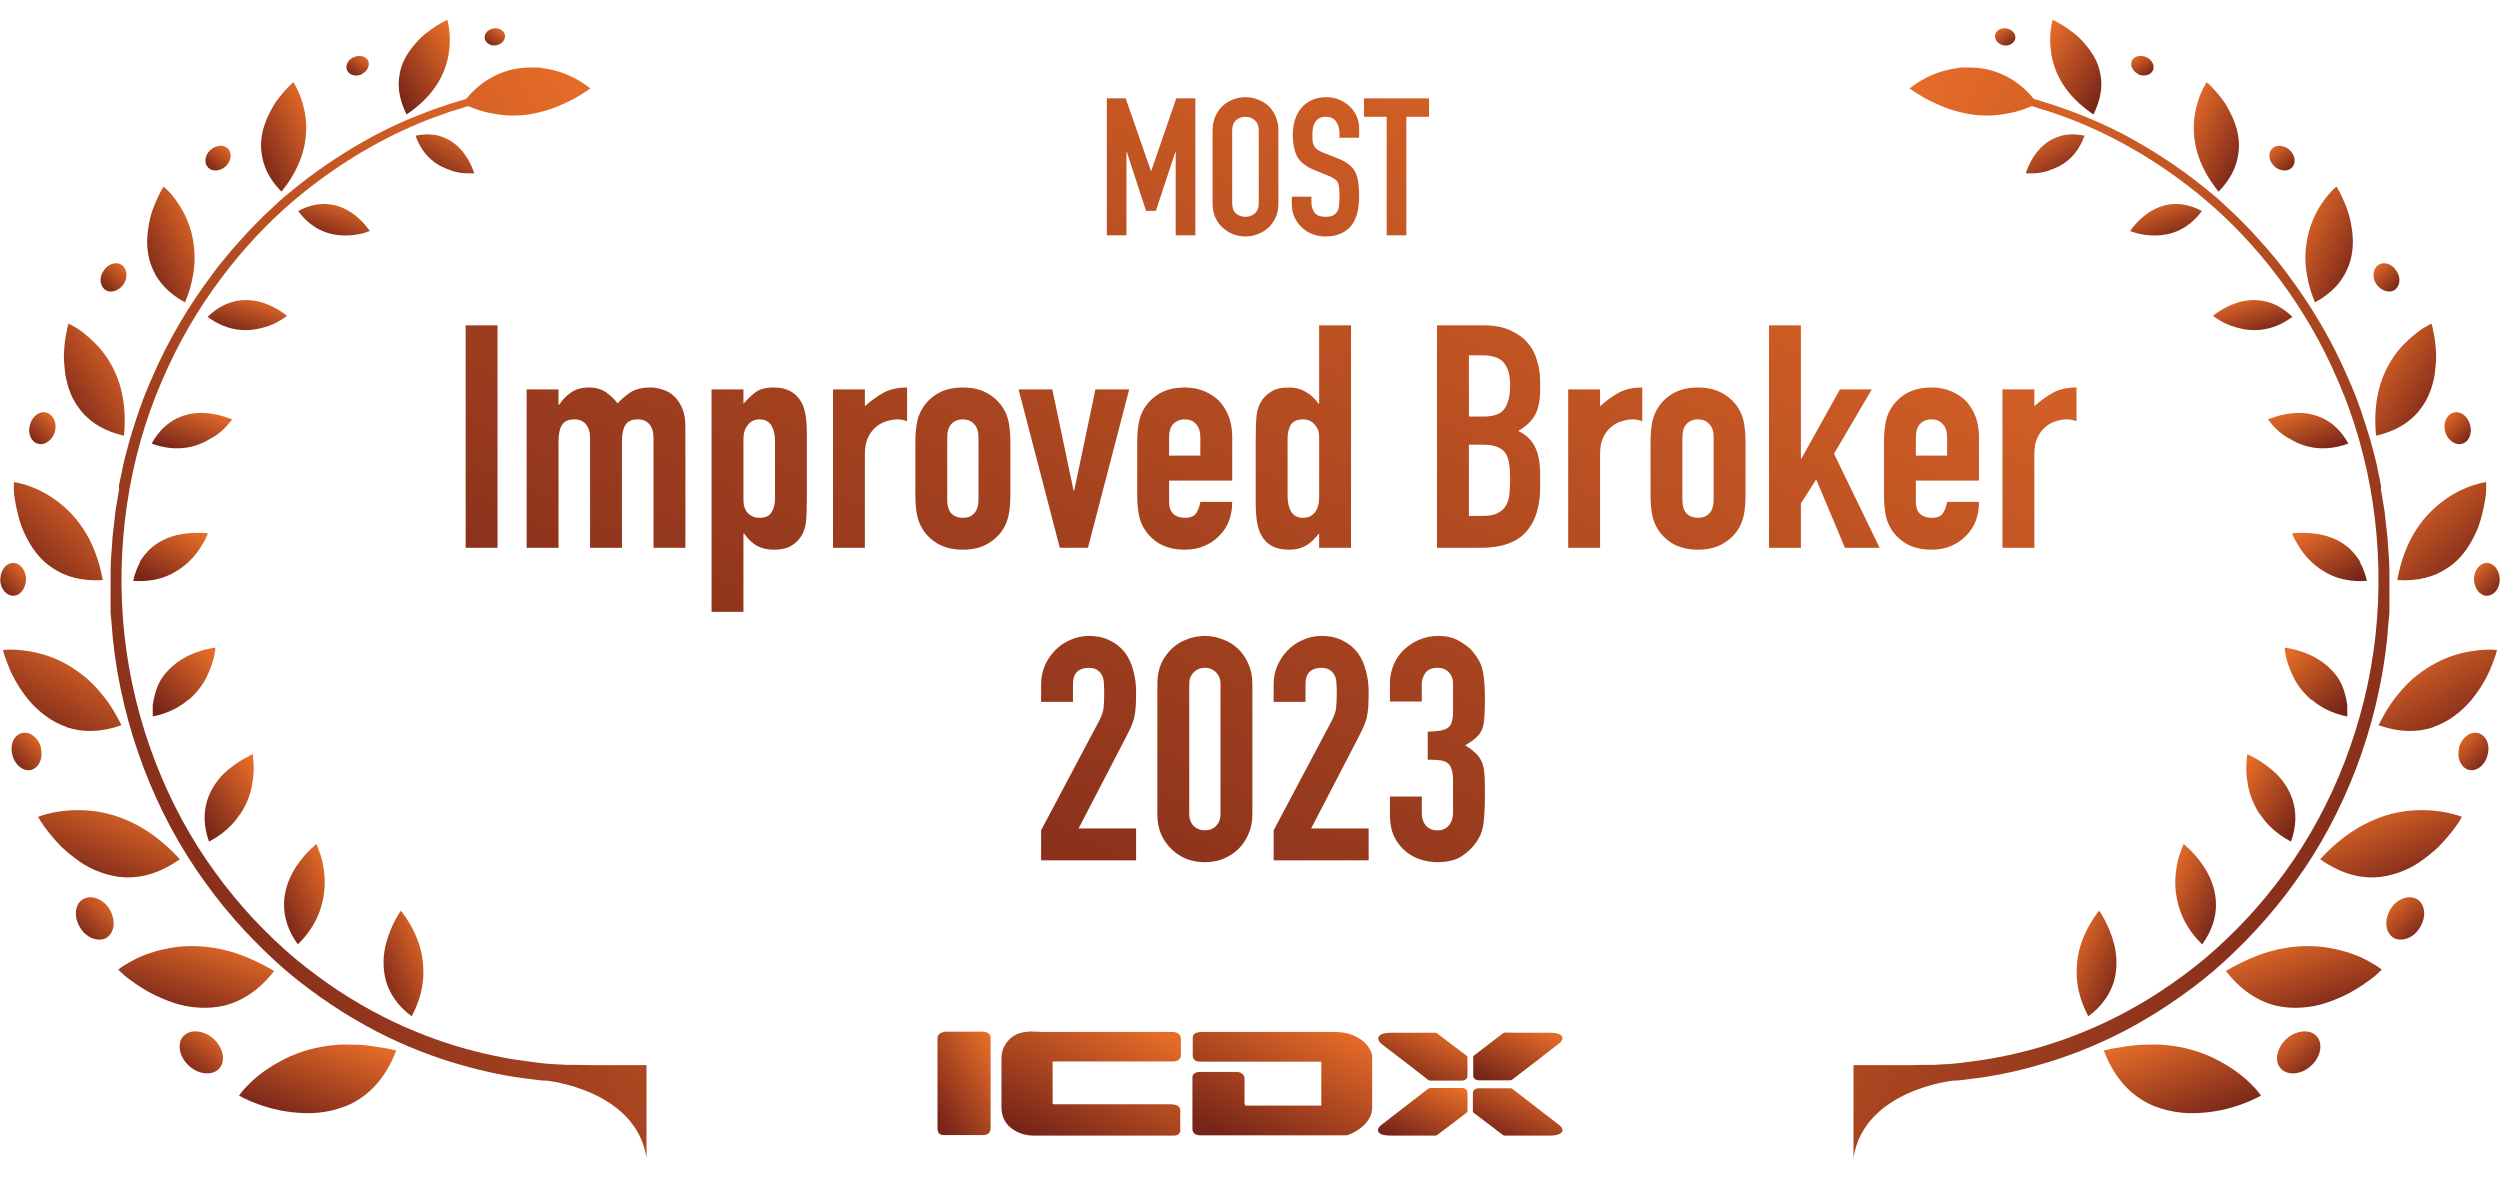 <svg width="96" height="46" viewBox="0 0 96 46" fill="none" xmlns="http://www.w3.org/2000/svg">
<g id="Frame 26920">
<g id="Badge">
<g id="Frame" clip-path="url(#clip0_1904_426)">
<path id="Vector" d="M9.173 42.068C9.173 42.068 9.246 42.11 9.371 42.172C9.496 42.235 9.684 42.318 9.914 42.401C10.143 42.485 10.414 42.568 10.717 42.63C11.02 42.693 11.354 42.735 11.698 42.745C12.032 42.756 12.397 42.724 12.742 42.641C13.086 42.558 13.42 42.443 13.733 42.245C14.359 41.86 14.87 41.245 15.215 40.339C14.964 40.276 14.724 40.234 14.495 40.203C14.265 40.161 14.046 40.141 13.837 40.12C13.618 40.12 13.42 40.109 13.222 40.109C13.023 40.109 12.835 40.13 12.648 40.151C11.907 40.245 11.281 40.464 10.759 40.755C10.248 41.026 9.84 41.349 9.58 41.61C9.308 41.87 9.183 42.068 9.183 42.068H9.173Z" fill="url(#paint0_linear_1904_426)"/>
<path id="Vector_2" d="M6.334 36.442C5.791 36.557 5.332 36.744 5.03 36.921C4.716 37.088 4.539 37.234 4.539 37.234C4.539 37.234 4.591 37.286 4.696 37.38C4.79 37.474 4.936 37.588 5.134 37.724C5.322 37.859 5.551 38.005 5.802 38.14C6.063 38.276 6.355 38.401 6.657 38.505C6.96 38.609 7.294 38.672 7.628 38.692C7.962 38.713 8.296 38.692 8.64 38.609C9.318 38.432 9.955 38.015 10.529 37.286C9.694 36.796 8.943 36.515 8.233 36.4C7.534 36.286 6.897 36.317 6.344 36.442H6.334Z" fill="url(#paint1_linear_1904_426)"/>
<path id="Vector_3" d="M2.369 32.525C2.567 32.713 2.797 32.9 3.047 33.077C3.298 33.254 3.58 33.4 3.882 33.504C4.185 33.608 4.498 33.681 4.821 33.692C5.489 33.713 6.188 33.504 6.908 32.994C6.282 32.317 5.667 31.869 5.051 31.577C4.446 31.285 3.851 31.15 3.319 31.119C2.786 31.087 2.327 31.14 1.993 31.212C1.659 31.285 1.461 31.369 1.461 31.369C1.461 31.369 1.597 31.619 1.868 31.962C2.004 32.129 2.171 32.327 2.359 32.515L2.369 32.525Z" fill="url(#paint2_linear_1904_426)"/>
<path id="Vector_4" d="M2.577 27.931C3.182 28.129 3.871 28.129 4.664 27.848C4.466 27.452 4.268 27.108 4.038 26.816C3.808 26.524 3.589 26.274 3.349 26.066C2.859 25.649 2.358 25.368 1.878 25.201C1.398 25.035 0.96 24.972 0.636 24.951C0.313 24.93 0.114 24.962 0.114 24.962C0.114 24.962 0.177 25.222 0.333 25.597C0.479 25.972 0.751 26.462 1.116 26.899C1.492 27.337 1.982 27.723 2.567 27.92L2.577 27.931Z" fill="url(#paint3_linear_1904_426)"/>
<path id="Vector_5" d="M0.564 19.148C0.595 19.336 0.637 19.555 0.7 19.794C0.762 20.034 0.835 20.273 0.961 20.523C1.19 21.013 1.524 21.492 2.025 21.815C2.515 22.149 3.152 22.326 3.945 22.274C3.653 20.638 2.87 19.711 2.077 19.159C1.691 18.888 1.305 18.721 1.013 18.627C0.721 18.534 0.533 18.513 0.533 18.513C0.533 18.513 0.533 18.575 0.533 18.69C0.533 18.804 0.533 18.961 0.564 19.148Z" fill="url(#paint4_linear_1904_426)"/>
<path id="Vector_6" d="M2.713 15.117C2.818 15.367 2.964 15.596 3.141 15.815C3.506 16.242 4.028 16.565 4.759 16.731C4.915 15.169 4.456 14.127 3.872 13.418C3.579 13.075 3.266 12.825 3.037 12.658C2.797 12.502 2.63 12.429 2.63 12.429C2.63 12.429 2.609 12.481 2.588 12.585C2.567 12.689 2.536 12.835 2.505 13.012C2.484 13.189 2.463 13.398 2.452 13.627C2.452 13.856 2.473 14.106 2.505 14.356C2.546 14.606 2.609 14.867 2.713 15.106V15.117Z" fill="url(#paint5_linear_1904_426)"/>
<path id="Vector_7" d="M7.106 11.606C7.252 11.262 7.346 10.939 7.398 10.637C7.461 10.335 7.482 10.053 7.471 9.782C7.451 9.241 7.336 8.782 7.158 8.386C6.991 8.001 6.772 7.688 6.595 7.48C6.418 7.272 6.282 7.167 6.282 7.167C6.282 7.167 6.251 7.209 6.198 7.303C6.157 7.386 6.084 7.511 6.021 7.668C5.948 7.824 5.875 8.001 5.812 8.209C5.75 8.418 5.708 8.647 5.677 8.886C5.614 9.355 5.656 9.887 5.875 10.355C6.084 10.835 6.47 11.262 7.096 11.606H7.106Z" fill="url(#paint6_linear_1904_426)"/>
<path id="Vector_8" d="M10.812 7.355C11.688 6.271 11.834 5.271 11.73 4.48C11.678 4.084 11.563 3.75 11.459 3.521C11.354 3.292 11.26 3.156 11.26 3.156C11.26 3.156 11.104 3.292 10.895 3.532C10.791 3.657 10.676 3.792 10.561 3.959C10.457 4.125 10.352 4.323 10.258 4.532C10.175 4.74 10.091 4.959 10.06 5.188C10.018 5.417 10.008 5.667 10.05 5.907C10.112 6.397 10.342 6.886 10.812 7.365V7.355Z" fill="url(#paint7_linear_1904_426)"/>
<path id="Vector_9" d="M17.228 2.063C17.291 1.698 17.281 1.365 17.249 1.136C17.218 0.896 17.176 0.76 17.176 0.76C17.176 0.76 16.999 0.844 16.748 1C16.623 1.083 16.488 1.177 16.341 1.292C16.195 1.406 16.049 1.552 15.914 1.719C15.778 1.875 15.653 2.052 15.548 2.25C15.444 2.448 15.371 2.657 15.34 2.886C15.256 3.344 15.34 3.844 15.611 4.396C16.696 3.667 17.103 2.823 17.228 2.084V2.063Z" fill="url(#paint8_linear_1904_426)"/>
<path id="Vector_10" d="M15.611 35.265C15.548 35.171 15.486 35.098 15.454 35.046C15.412 34.994 15.392 34.973 15.392 34.973C15.392 34.973 15.287 35.119 15.162 35.359C15.037 35.598 14.891 35.942 14.797 36.338C14.713 36.734 14.693 37.182 14.818 37.661C14.953 38.13 15.256 38.62 15.809 39.026C16.143 38.401 16.258 37.828 16.258 37.338C16.258 36.848 16.164 36.421 16.028 36.078C15.966 35.911 15.893 35.755 15.819 35.619C15.746 35.484 15.673 35.369 15.611 35.275V35.265Z" fill="url(#paint9_linear_1904_426)"/>
<path id="Vector_11" d="M12.324 34.848C12.459 34.4 12.491 33.973 12.459 33.619C12.428 33.265 12.365 32.952 12.282 32.754C12.24 32.65 12.219 32.567 12.188 32.504C12.167 32.442 12.146 32.41 12.146 32.41C12.146 32.41 12.021 32.515 11.833 32.702C11.656 32.89 11.426 33.16 11.238 33.504C10.873 34.171 10.654 35.182 11.437 36.265C11.927 35.786 12.188 35.296 12.324 34.848Z" fill="url(#paint10_linear_1904_426)"/>
<path id="Vector_12" d="M9.225 31.265C9.476 30.89 9.611 30.504 9.674 30.171C9.736 29.837 9.757 29.535 9.736 29.316C9.736 29.212 9.716 29.118 9.716 29.056C9.716 28.993 9.705 28.962 9.705 28.962C9.705 28.962 9.559 29.025 9.34 29.15C9.131 29.275 8.849 29.462 8.578 29.723C8.067 30.244 7.597 31.108 8.025 32.317C8.599 32.015 8.975 31.64 9.215 31.265H9.225Z" fill="url(#paint11_linear_1904_426)"/>
<path id="Vector_13" d="M7.242 26.878C7.566 26.597 7.796 26.285 7.942 25.982C8.077 25.691 8.182 25.409 8.223 25.201C8.244 25.097 8.255 25.014 8.265 24.961C8.265 24.899 8.265 24.868 8.265 24.868C8.265 24.868 8.119 24.889 7.889 24.941C7.66 25.003 7.357 25.097 7.055 25.274C6.752 25.451 6.439 25.701 6.199 26.066C6.084 26.243 6.001 26.462 5.938 26.701C5.907 26.816 5.886 26.951 5.865 27.087C5.865 27.222 5.865 27.368 5.865 27.514C6.47 27.389 6.909 27.149 7.232 26.868L7.242 26.878Z" fill="url(#paint12_linear_1904_426)"/>
<path id="Vector_14" d="M5.384 21.576C5.27 21.784 5.176 22.024 5.113 22.305C5.697 22.347 6.157 22.242 6.532 22.065C6.897 21.888 7.179 21.659 7.398 21.419C7.618 21.18 7.743 20.951 7.847 20.773C7.951 20.596 7.983 20.482 7.983 20.482C7.983 20.482 7.837 20.461 7.618 20.461C7.398 20.461 7.096 20.471 6.762 20.555C6.428 20.638 6.084 20.794 5.781 21.065C5.635 21.201 5.489 21.378 5.363 21.576H5.384Z" fill="url(#paint13_linear_1904_426)"/>
<path id="Vector_15" d="M8.129 16.825C8.39 16.669 8.588 16.492 8.714 16.346C8.839 16.21 8.912 16.106 8.912 16.106C8.912 16.106 8.787 16.054 8.588 15.992C8.39 15.929 8.108 15.867 7.785 15.856C7.159 15.846 6.355 16.065 5.823 17.034C6.856 17.409 7.628 17.138 8.129 16.815V16.825Z" fill="url(#paint14_linear_1904_426)"/>
<path id="Vector_16" d="M10.779 12.293C10.852 12.241 10.915 12.21 10.957 12.178C10.998 12.147 11.019 12.126 11.019 12.126C11.019 12.126 10.633 11.793 10.07 11.616C9.506 11.449 8.713 11.439 7.972 12.168C8.807 12.783 9.579 12.731 10.122 12.574C10.404 12.502 10.623 12.387 10.779 12.293Z" fill="url(#paint15_linear_1904_426)"/>
<path id="Vector_17" d="M13.931 8.959C14.015 8.939 14.078 8.918 14.13 8.897C14.171 8.876 14.203 8.876 14.203 8.876C14.203 8.876 13.952 8.47 13.483 8.157C13.024 7.855 12.314 7.636 11.448 8.105C12.032 8.886 12.731 9.043 13.264 9.043C13.535 9.043 13.764 9.001 13.931 8.959Z" fill="url(#paint16_linear_1904_426)"/>
<path id="Vector_18" d="M17.323 6.553C17.563 6.626 17.782 6.657 17.949 6.657C18.032 6.657 18.095 6.657 18.137 6.657C18.178 6.657 18.21 6.657 18.21 6.657C18.21 6.657 18.095 6.23 17.761 5.813C17.594 5.615 17.375 5.417 17.072 5.292C16.926 5.23 16.759 5.178 16.572 5.167C16.384 5.146 16.185 5.167 15.956 5.209C16.258 6.063 16.843 6.396 17.323 6.542V6.553Z" fill="url(#paint17_linear_1904_426)"/>
<path id="Vector_19" d="M4.581 18.742C4.55 18.95 4.508 19.159 4.477 19.367C4.435 19.575 4.414 19.784 4.393 20.002C4.372 20.211 4.341 20.43 4.32 20.638C4.299 21.065 4.247 21.492 4.247 21.919V22.565V23.211V23.534L4.278 23.857L4.331 24.503C4.685 27.941 5.969 31.254 7.868 33.869C8.807 35.181 9.882 36.317 10.999 37.286C12.126 38.234 13.305 39.005 14.442 39.599C15.59 40.193 16.697 40.609 17.698 40.891C18.7 41.182 19.598 41.349 20.338 41.432C20.526 41.453 20.704 41.484 20.86 41.495C20.902 41.495 20.944 41.495 20.985 41.495C20.985 41.495 24.408 41.839 24.826 44.453V40.901H22.676C22.676 40.901 22.467 40.901 22.081 40.891C21.987 40.891 21.872 40.891 21.758 40.891C21.643 40.891 21.507 40.87 21.372 40.87C21.236 40.87 21.079 40.849 20.923 40.839C20.766 40.828 20.599 40.797 20.412 40.776C19.691 40.693 18.825 40.536 17.855 40.266C16.884 39.995 15.809 39.599 14.703 39.036C13.597 38.474 12.449 37.734 11.343 36.817C10.247 35.89 9.193 34.786 8.275 33.515C6.418 30.983 5.145 27.753 4.779 24.388C4.414 21.023 4.936 17.575 6.209 14.648C7.451 11.71 9.371 9.313 11.322 7.667C13.284 6.011 15.236 5.042 16.634 4.521C16.989 4.396 17.302 4.271 17.584 4.198C17.73 4.156 17.855 4.115 17.97 4.073C18.251 4.188 18.523 4.281 18.784 4.334C19.097 4.396 19.399 4.438 19.671 4.438C19.952 4.438 20.213 4.417 20.464 4.365C20.589 4.344 20.704 4.313 20.829 4.281C20.944 4.25 21.058 4.219 21.173 4.177C21.392 4.104 21.591 4.011 21.768 3.927C21.945 3.844 22.113 3.761 22.238 3.677C22.509 3.521 22.666 3.396 22.666 3.396C22.666 3.396 22.519 3.271 22.248 3.104C22.113 3.021 21.945 2.938 21.747 2.854C21.549 2.771 21.33 2.708 21.079 2.656C20.954 2.635 20.829 2.615 20.693 2.594C20.558 2.594 20.422 2.594 20.286 2.594C20.005 2.604 19.712 2.635 19.42 2.74C18.888 2.906 18.345 3.25 17.897 3.802C17.521 3.906 17.03 4.063 16.436 4.281C15.726 4.552 14.87 4.907 13.952 5.438C13.034 5.959 12.032 6.626 11.04 7.459C10.79 7.657 10.55 7.897 10.3 8.126C10.049 8.355 9.82 8.605 9.569 8.855C9.34 9.115 9.089 9.376 8.86 9.647C8.63 9.928 8.39 10.199 8.171 10.511C7.273 11.699 6.459 13.053 5.823 14.543C5.489 15.283 5.228 16.064 4.988 16.866C4.884 17.273 4.758 17.669 4.685 18.085C4.644 18.294 4.591 18.502 4.56 18.71L4.581 18.742Z" fill="url(#paint18_linear_1904_426)"/>
<path id="Vector_20" d="M7.587 39.609C7.378 39.588 7.19 39.64 7.054 39.776C6.919 39.911 6.877 40.109 6.908 40.328C6.95 40.536 7.065 40.755 7.263 40.932C7.649 41.286 8.192 41.307 8.432 41.016C8.682 40.714 8.557 40.224 8.202 39.891C8.014 39.724 7.795 39.63 7.587 39.609Z" fill="url(#paint19_linear_1904_426)"/>
<path id="Vector_21" d="M4.111 35.994C4.414 35.786 4.445 35.317 4.205 34.911C3.965 34.515 3.506 34.348 3.193 34.525C2.87 34.713 2.817 35.203 3.078 35.619C3.329 36.046 3.819 36.192 4.122 35.994H4.111Z" fill="url(#paint20_linear_1904_426)"/>
<path id="Vector_22" d="M1.575 28.701C1.471 28.326 1.148 28.076 0.845 28.149C0.532 28.222 0.365 28.608 0.48 29.004C0.584 29.399 0.918 29.65 1.221 29.556C1.513 29.462 1.669 29.087 1.565 28.712L1.575 28.701Z" fill="url(#paint21_linear_1904_426)"/>
<path id="Vector_23" d="M1.472 17.044C1.732 17.106 2.014 16.898 2.108 16.575C2.192 16.252 2.056 15.929 1.795 15.846C1.534 15.762 1.242 15.971 1.148 16.314C1.054 16.648 1.2 16.981 1.472 17.044Z" fill="url(#paint22_linear_1904_426)"/>
<path id="Vector_24" d="M0.501 22.878C0.783 22.878 0.981 22.596 1.002 22.253C1.002 21.919 0.793 21.628 0.522 21.617C0.251 21.607 0.021 21.878 0.011 22.242C0 22.596 0.24 22.878 0.511 22.878H0.501Z" fill="url(#paint23_linear_1904_426)"/>
<path id="Vector_25" d="M4.069 11.147C4.288 11.272 4.591 11.147 4.758 10.897C4.925 10.636 4.873 10.303 4.664 10.168C4.445 10.032 4.132 10.136 3.965 10.418C3.787 10.688 3.85 11.022 4.069 11.147Z" fill="url(#paint24_linear_1904_426)"/>
<path id="Vector_26" d="M8.662 6.386C8.871 6.199 8.923 5.897 8.766 5.719C8.61 5.542 8.297 5.563 8.077 5.761C7.858 5.959 7.827 6.272 7.994 6.438C8.161 6.605 8.453 6.574 8.672 6.386H8.662Z" fill="url(#paint25_linear_1904_426)"/>
<path id="Vector_27" d="M13.89 2.844C14.109 2.74 14.213 2.511 14.14 2.333C14.057 2.156 13.806 2.094 13.577 2.198C13.347 2.302 13.243 2.542 13.337 2.719C13.431 2.896 13.681 2.948 13.9 2.854L13.89 2.844Z" fill="url(#paint26_linear_1904_426)"/>
<path id="Vector_28" d="M19.065 1.739C19.274 1.698 19.42 1.521 19.389 1.344C19.357 1.166 19.159 1.052 18.94 1.094C18.721 1.135 18.575 1.312 18.616 1.489C18.658 1.667 18.856 1.781 19.065 1.739Z" fill="url(#paint27_linear_1904_426)"/>
</g>
<g id="Frame_2" clip-path="url(#clip1_1904_426)">
<path id="Vector_29" d="M86.828 42.068C86.828 42.068 86.755 42.11 86.63 42.172C86.504 42.235 86.317 42.318 86.087 42.401C85.857 42.485 85.586 42.568 85.283 42.63C84.981 42.693 84.647 42.735 84.302 42.745C83.969 42.756 83.603 42.724 83.259 42.641C82.915 42.558 82.581 42.443 82.268 42.245C81.641 41.86 81.13 41.245 80.786 40.339C81.036 40.276 81.276 40.234 81.506 40.203C81.735 40.161 81.955 40.141 82.163 40.12C82.382 40.12 82.581 40.109 82.779 40.109C82.977 40.109 83.165 40.13 83.353 40.151C84.094 40.245 84.72 40.464 85.242 40.755C85.753 41.026 86.16 41.349 86.421 41.61C86.692 41.87 86.817 42.068 86.817 42.068H86.828Z" fill="url(#paint28_linear_1904_426)"/>
<path id="Vector_30" d="M89.666 36.442C90.209 36.557 90.668 36.744 90.971 36.921C91.284 37.088 91.461 37.234 91.461 37.234C91.461 37.234 91.409 37.286 91.305 37.38C91.211 37.474 91.065 37.588 90.867 37.724C90.679 37.859 90.449 38.005 90.199 38.14C89.938 38.276 89.646 38.401 89.343 38.505C89.04 38.609 88.707 38.672 88.373 38.692C88.039 38.713 87.705 38.692 87.36 38.609C86.682 38.432 86.046 38.015 85.472 37.286C86.306 36.796 87.058 36.515 87.767 36.4C88.466 36.286 89.103 36.317 89.656 36.442H89.666Z" fill="url(#paint29_linear_1904_426)"/>
<path id="Vector_31" d="M93.631 32.525C93.433 32.713 93.204 32.9 92.953 33.077C92.703 33.254 92.421 33.4 92.118 33.504C91.816 33.608 91.503 33.681 91.179 33.692C90.511 33.713 89.812 33.504 89.092 32.994C89.718 32.317 90.334 31.869 90.95 31.577C91.555 31.285 92.15 31.15 92.682 31.119C93.214 31.087 93.673 31.14 94.007 31.212C94.341 31.285 94.539 31.369 94.539 31.369C94.539 31.369 94.404 31.619 94.132 31.962C93.997 32.129 93.83 32.327 93.642 32.515L93.631 32.525Z" fill="url(#paint30_linear_1904_426)"/>
<path id="Vector_32" d="M93.424 27.931C92.818 28.129 92.129 28.129 91.336 27.848C91.535 27.452 91.733 27.108 91.963 26.816C92.192 26.524 92.411 26.274 92.651 26.066C93.142 25.649 93.643 25.368 94.123 25.201C94.603 25.035 95.041 24.972 95.365 24.951C95.688 24.93 95.886 24.962 95.886 24.962C95.886 24.962 95.824 25.222 95.667 25.597C95.521 25.972 95.25 26.462 94.884 26.899C94.509 27.337 94.018 27.723 93.434 27.92L93.424 27.931Z" fill="url(#paint31_linear_1904_426)"/>
<path id="Vector_33" d="M95.437 19.148C95.406 19.336 95.364 19.555 95.302 19.794C95.239 20.034 95.166 20.273 95.041 20.523C94.811 21.013 94.477 21.492 93.977 21.815C93.486 22.149 92.85 22.326 92.056 22.274C92.349 20.638 93.131 19.711 93.924 19.159C94.31 18.888 94.697 18.721 94.989 18.627C95.281 18.534 95.469 18.513 95.469 18.513C95.469 18.513 95.469 18.575 95.469 18.69C95.469 18.804 95.469 18.961 95.437 19.148Z" fill="url(#paint32_linear_1904_426)"/>
<path id="Vector_34" d="M93.287 15.117C93.183 15.367 93.037 15.596 92.859 15.815C92.494 16.242 91.972 16.565 91.242 16.731C91.085 15.169 91.544 14.127 92.129 13.418C92.421 13.075 92.734 12.825 92.964 12.658C93.204 12.502 93.371 12.429 93.371 12.429C93.371 12.429 93.392 12.481 93.412 12.585C93.433 12.689 93.465 12.835 93.496 13.012C93.517 13.189 93.538 13.398 93.548 13.627C93.548 13.856 93.527 14.106 93.496 14.356C93.454 14.606 93.392 14.867 93.287 15.106V15.117Z" fill="url(#paint33_linear_1904_426)"/>
<path id="Vector_35" d="M88.894 11.606C88.748 11.262 88.654 10.939 88.602 10.637C88.539 10.335 88.519 10.053 88.529 9.782C88.55 9.241 88.665 8.782 88.842 8.386C89.009 8.001 89.228 7.688 89.406 7.48C89.583 7.272 89.719 7.167 89.719 7.167C89.719 7.167 89.75 7.209 89.802 7.303C89.844 7.386 89.917 7.511 89.98 7.668C90.053 7.824 90.126 8.001 90.188 8.209C90.251 8.418 90.293 8.647 90.324 8.886C90.386 9.355 90.345 9.887 90.126 10.355C89.917 10.835 89.531 11.262 88.905 11.606H88.894Z" fill="url(#paint34_linear_1904_426)"/>
<path id="Vector_36" d="M85.189 7.355C84.312 6.271 84.166 5.271 84.27 4.48C84.323 4.084 84.437 3.75 84.542 3.521C84.646 3.292 84.74 3.156 84.74 3.156C84.74 3.156 84.897 3.292 85.105 3.532C85.21 3.657 85.324 3.792 85.439 3.959C85.543 4.125 85.648 4.323 85.742 4.532C85.825 4.74 85.909 4.959 85.94 5.188C85.982 5.417 85.992 5.667 85.951 5.907C85.888 6.397 85.658 6.886 85.189 7.365V7.355Z" fill="url(#paint35_linear_1904_426)"/>
<path id="Vector_37" d="M78.772 2.063C78.709 1.698 78.72 1.365 78.751 1.136C78.782 0.896 78.824 0.76 78.824 0.76C78.824 0.76 79.001 0.844 79.252 1C79.377 1.083 79.513 1.177 79.659 1.292C79.805 1.406 79.951 1.552 80.087 1.719C80.222 1.875 80.348 2.052 80.452 2.25C80.556 2.448 80.629 2.657 80.661 2.886C80.744 3.344 80.661 3.844 80.389 4.396C79.304 3.667 78.897 2.823 78.772 2.084V2.063Z" fill="url(#paint36_linear_1904_426)"/>
<path id="Vector_38" d="M80.39 35.265C80.452 35.171 80.515 35.098 80.546 35.046C80.588 34.994 80.609 34.973 80.609 34.973C80.609 34.973 80.713 35.119 80.838 35.359C80.964 35.599 81.11 35.942 81.204 36.338C81.287 36.734 81.308 37.182 81.183 37.661C81.047 38.13 80.745 38.62 80.191 39.026C79.858 38.401 79.743 37.828 79.743 37.338C79.743 36.849 79.837 36.422 79.972 36.078C80.035 35.911 80.108 35.755 80.181 35.619C80.254 35.484 80.327 35.369 80.39 35.276V35.265Z" fill="url(#paint37_linear_1904_426)"/>
<path id="Vector_39" d="M83.677 34.848C83.541 34.4 83.51 33.973 83.541 33.619C83.573 33.265 83.635 32.952 83.719 32.754C83.76 32.65 83.781 32.567 83.812 32.504C83.833 32.442 83.854 32.41 83.854 32.41C83.854 32.41 83.98 32.515 84.167 32.702C84.345 32.89 84.574 33.16 84.762 33.504C85.127 34.171 85.347 35.182 84.564 36.265C84.073 35.786 83.812 35.296 83.677 34.848Z" fill="url(#paint38_linear_1904_426)"/>
<path id="Vector_40" d="M86.775 31.265C86.525 30.89 86.389 30.504 86.326 30.171C86.264 29.837 86.243 29.535 86.264 29.316C86.264 29.212 86.285 29.118 86.285 29.056C86.285 28.993 86.295 28.962 86.295 28.962C86.295 28.962 86.441 29.025 86.66 29.15C86.869 29.275 87.151 29.462 87.422 29.723C87.933 30.244 88.403 31.108 87.975 32.317C87.401 32.015 87.025 31.64 86.785 31.265H86.775Z" fill="url(#paint39_linear_1904_426)"/>
<path id="Vector_41" d="M88.758 26.878C88.434 26.597 88.205 26.285 88.059 25.982C87.923 25.691 87.819 25.409 87.777 25.201C87.756 25.097 87.746 25.014 87.735 24.961C87.735 24.899 87.735 24.868 87.735 24.868C87.735 24.868 87.882 24.889 88.111 24.941C88.341 25.003 88.643 25.097 88.946 25.274C89.249 25.451 89.562 25.701 89.802 26.066C89.916 26.243 90 26.462 90.062 26.701C90.094 26.816 90.115 26.951 90.135 27.087C90.135 27.222 90.135 27.368 90.135 27.514C89.53 27.389 89.092 27.149 88.769 26.868L88.758 26.878Z" fill="url(#paint40_linear_1904_426)"/>
<path id="Vector_42" d="M90.616 21.576C90.731 21.784 90.825 22.024 90.888 22.305C90.303 22.347 89.844 22.242 89.468 22.065C89.103 21.888 88.821 21.659 88.602 21.419C88.383 21.18 88.258 20.951 88.153 20.773C88.049 20.596 88.018 20.482 88.018 20.482C88.018 20.482 88.164 20.461 88.383 20.461C88.602 20.461 88.905 20.471 89.239 20.555C89.573 20.638 89.917 20.794 90.22 21.065C90.366 21.201 90.512 21.378 90.637 21.576H90.616Z" fill="url(#paint41_linear_1904_426)"/>
<path id="Vector_43" d="M87.871 16.825C87.61 16.669 87.412 16.492 87.287 16.346C87.162 16.21 87.089 16.106 87.089 16.106C87.089 16.106 87.214 16.054 87.412 15.992C87.61 15.929 87.892 15.867 88.216 15.856C88.842 15.846 89.645 16.065 90.177 17.034C89.144 17.409 88.372 17.138 87.871 16.815V16.825Z" fill="url(#paint42_linear_1904_426)"/>
<path id="Vector_44" d="M85.221 12.293C85.148 12.241 85.085 12.21 85.044 12.178C85.002 12.147 84.981 12.126 84.981 12.126C84.981 12.126 85.367 11.793 85.931 11.616C86.494 11.449 87.287 11.439 88.028 12.168C87.194 12.783 86.421 12.731 85.879 12.574C85.597 12.502 85.378 12.387 85.221 12.293Z" fill="url(#paint43_linear_1904_426)"/>
<path id="Vector_45" d="M82.069 8.959C81.985 8.939 81.923 8.918 81.871 8.897C81.829 8.876 81.797 8.876 81.797 8.876C81.797 8.876 82.048 8.47 82.518 8.157C82.977 7.855 83.686 7.636 84.552 8.105C83.968 8.886 83.269 9.043 82.737 9.043C82.465 9.043 82.236 9.001 82.069 8.959Z" fill="url(#paint44_linear_1904_426)"/>
<path id="Vector_46" d="M78.678 6.553C78.438 6.626 78.219 6.657 78.052 6.657C77.968 6.657 77.905 6.657 77.864 6.657C77.822 6.657 77.791 6.657 77.791 6.657C77.791 6.657 77.905 6.23 78.239 5.813C78.406 5.615 78.626 5.417 78.928 5.292C79.074 5.23 79.241 5.178 79.429 5.167C79.617 5.146 79.815 5.167 80.045 5.209C79.742 6.063 79.158 6.396 78.678 6.542V6.553Z" fill="url(#paint45_linear_1904_426)"/>
<path id="Vector_47" d="M91.419 18.742C91.45 18.95 91.492 19.159 91.523 19.367C91.565 19.575 91.586 19.784 91.607 20.002C91.627 20.211 91.659 20.43 91.68 20.638C91.701 21.065 91.753 21.492 91.753 21.919V22.565V23.211V23.534L91.721 23.857L91.669 24.503C91.314 27.941 90.031 31.254 88.132 33.869C87.192 35.181 86.118 36.317 85.001 37.286C83.874 38.234 82.695 39.005 81.557 39.599C80.409 40.193 79.303 40.609 78.302 40.891C77.3 41.182 76.402 41.349 75.661 41.432C75.474 41.453 75.296 41.484 75.139 41.495C75.098 41.495 75.056 41.495 75.014 41.495C75.014 41.495 71.591 41.839 71.174 44.453V40.901H73.324C73.324 40.901 73.532 40.901 73.919 40.891C74.013 40.891 74.127 40.891 74.242 40.891C74.357 40.891 74.493 40.87 74.628 40.87C74.764 40.87 74.92 40.849 75.077 40.839C75.234 40.828 75.4 40.797 75.588 40.776C76.308 40.693 77.174 40.536 78.145 40.266C79.115 39.995 80.19 39.599 81.296 39.036C82.403 38.474 83.55 37.734 84.657 36.817C85.752 35.89 86.806 34.786 87.725 33.515C89.582 30.983 90.855 27.753 91.221 24.388C91.586 21.023 91.064 17.575 89.791 14.648C88.549 11.71 86.629 9.313 84.677 7.667C82.716 6.011 80.764 5.042 79.366 4.521C79.011 4.396 78.698 4.271 78.416 4.198C78.27 4.156 78.145 4.115 78.03 4.073C77.748 4.188 77.477 4.281 77.216 4.334C76.903 4.396 76.6 4.438 76.329 4.438C76.047 4.438 75.787 4.417 75.536 4.365C75.411 4.344 75.296 4.313 75.171 4.281C75.056 4.25 74.941 4.219 74.826 4.177C74.607 4.104 74.409 4.011 74.232 3.927C74.054 3.844 73.887 3.761 73.762 3.677C73.491 3.521 73.334 3.396 73.334 3.396C73.334 3.396 73.48 3.271 73.752 3.104C73.887 3.021 74.054 2.938 74.252 2.854C74.451 2.771 74.67 2.708 74.92 2.656C75.046 2.635 75.171 2.615 75.306 2.594C75.442 2.594 75.578 2.594 75.713 2.594C75.995 2.604 76.287 2.635 76.58 2.74C77.112 2.906 77.654 3.25 78.103 3.802C78.479 3.906 78.969 4.063 79.564 4.281C80.274 4.552 81.129 4.907 82.048 5.438C82.966 5.959 83.968 6.626 84.959 7.459C85.21 7.657 85.45 7.897 85.7 8.126C85.951 8.355 86.18 8.605 86.431 8.855C86.66 9.115 86.911 9.376 87.14 9.647C87.37 9.928 87.61 10.199 87.829 10.511C88.726 11.699 89.54 13.053 90.177 14.543C90.511 15.283 90.772 16.064 91.012 16.866C91.116 17.273 91.241 17.669 91.314 18.085C91.356 18.294 91.408 18.502 91.44 18.71L91.419 18.742Z" fill="url(#paint46_linear_1904_426)"/>
<path id="Vector_48" d="M88.414 39.609C88.623 39.589 88.81 39.641 88.946 39.776C89.082 39.911 89.124 40.109 89.092 40.328C89.05 40.537 88.936 40.755 88.737 40.932C88.351 41.287 87.809 41.308 87.569 41.016C87.318 40.714 87.443 40.224 87.798 39.891C87.986 39.724 88.205 39.63 88.414 39.609Z" fill="url(#paint47_linear_1904_426)"/>
<path id="Vector_49" d="M91.889 35.994C91.586 35.786 91.555 35.317 91.795 34.911C92.035 34.515 92.494 34.348 92.807 34.525C93.131 34.713 93.183 35.203 92.922 35.619C92.672 36.046 92.181 36.192 91.879 35.994H91.889Z" fill="url(#paint48_linear_1904_426)"/>
<path id="Vector_50" d="M94.425 28.701C94.529 28.326 94.853 28.076 95.155 28.149C95.468 28.222 95.635 28.608 95.52 29.004C95.416 29.399 95.082 29.65 94.779 29.556C94.487 29.462 94.331 29.087 94.435 28.712L94.425 28.701Z" fill="url(#paint49_linear_1904_426)"/>
<path id="Vector_51" d="M94.529 17.044C94.268 17.106 93.986 16.898 93.892 16.575C93.809 16.252 93.945 15.929 94.205 15.846C94.466 15.762 94.758 15.971 94.852 16.314C94.946 16.648 94.8 16.981 94.529 17.044Z" fill="url(#paint50_linear_1904_426)"/>
<path id="Vector_52" d="M95.499 22.878C95.218 22.878 95.019 22.597 94.999 22.253C94.999 21.92 95.207 21.628 95.479 21.617C95.75 21.607 95.98 21.878 95.99 22.243C96 22.597 95.76 22.878 95.489 22.878H95.499Z" fill="url(#paint51_linear_1904_426)"/>
<path id="Vector_53" d="M91.931 11.147C91.712 11.272 91.409 11.147 91.242 10.897C91.075 10.637 91.127 10.303 91.336 10.168C91.555 10.032 91.868 10.136 92.035 10.418C92.213 10.689 92.15 11.022 91.931 11.147Z" fill="url(#paint52_linear_1904_426)"/>
<path id="Vector_54" d="M87.339 6.386C87.13 6.199 87.078 5.897 87.234 5.719C87.391 5.542 87.704 5.563 87.923 5.761C88.142 5.959 88.174 6.272 88.007 6.438C87.84 6.605 87.547 6.574 87.328 6.386H87.339Z" fill="url(#paint53_linear_1904_426)"/>
<path id="Vector_55" d="M82.111 2.844C81.892 2.74 81.787 2.511 81.86 2.333C81.944 2.156 82.194 2.094 82.424 2.198C82.653 2.302 82.758 2.542 82.664 2.719C82.57 2.896 82.32 2.948 82.1 2.854L82.111 2.844Z" fill="url(#paint54_linear_1904_426)"/>
<path id="Vector_56" d="M76.935 1.74C76.727 1.698 76.581 1.521 76.612 1.344C76.643 1.167 76.841 1.052 77.061 1.094C77.28 1.135 77.426 1.313 77.384 1.49C77.342 1.667 77.144 1.781 76.935 1.74Z" fill="url(#paint55_linear_1904_426)"/>
</g>
<g id="most Improved Broker 2023">
<path d="M42.502 9.036V3.776H43.226L44.194 6.561H44.209L45.169 3.776H45.901V9.036H45.147V5.837H45.132L44.386 8.097H44.009L43.27 5.837H43.256V9.036H42.502ZM46.563 5.017C46.563 4.805 46.6 4.618 46.674 4.455C46.748 4.293 46.846 4.157 46.969 4.049C47.087 3.946 47.221 3.867 47.368 3.813C47.521 3.758 47.674 3.731 47.826 3.731C47.979 3.731 48.129 3.758 48.277 3.813C48.43 3.867 48.568 3.946 48.691 4.049C48.809 4.157 48.905 4.293 48.979 4.455C49.053 4.618 49.09 4.805 49.09 5.017V7.795C49.09 8.016 49.053 8.206 48.979 8.363C48.905 8.521 48.809 8.651 48.691 8.755C48.568 8.863 48.43 8.945 48.277 8.999C48.129 9.053 47.979 9.08 47.826 9.08C47.674 9.08 47.521 9.053 47.368 8.999C47.221 8.945 47.087 8.863 46.969 8.755C46.846 8.651 46.748 8.521 46.674 8.363C46.6 8.206 46.563 8.016 46.563 7.795V5.017ZM47.316 7.795C47.316 7.977 47.366 8.112 47.464 8.201C47.568 8.285 47.688 8.326 47.826 8.326C47.964 8.326 48.082 8.285 48.181 8.201C48.284 8.112 48.336 7.977 48.336 7.795V5.017C48.336 4.834 48.284 4.702 48.181 4.618C48.082 4.529 47.964 4.485 47.826 4.485C47.688 4.485 47.568 4.529 47.464 4.618C47.366 4.702 47.316 4.834 47.316 5.017V7.795ZM52.191 5.29H51.437V5.12C51.437 4.948 51.395 4.8 51.312 4.677C51.233 4.549 51.097 4.485 50.905 4.485C50.802 4.485 50.718 4.505 50.654 4.544C50.59 4.583 50.538 4.633 50.499 4.692C50.46 4.756 50.432 4.83 50.418 4.913C50.403 4.992 50.396 5.076 50.396 5.164C50.396 5.268 50.398 5.354 50.403 5.423C50.413 5.492 50.432 5.554 50.462 5.608C50.492 5.662 50.533 5.709 50.588 5.748C50.647 5.788 50.725 5.827 50.824 5.866L51.4 6.095C51.568 6.159 51.703 6.236 51.807 6.324C51.91 6.408 51.991 6.507 52.05 6.62C52.105 6.738 52.142 6.873 52.161 7.026C52.181 7.174 52.191 7.344 52.191 7.536C52.191 7.758 52.169 7.964 52.124 8.157C52.08 8.344 52.008 8.504 51.91 8.637C51.807 8.775 51.671 8.883 51.504 8.962C51.336 9.041 51.132 9.08 50.891 9.08C50.708 9.08 50.538 9.048 50.381 8.984C50.223 8.92 50.088 8.831 49.974 8.718C49.861 8.605 49.77 8.474 49.701 8.326C49.637 8.174 49.605 8.009 49.605 7.831V7.551H50.359V7.787C50.359 7.925 50.398 8.051 50.477 8.164C50.561 8.272 50.699 8.326 50.891 8.326C51.019 8.326 51.117 8.309 51.186 8.275C51.26 8.235 51.317 8.181 51.356 8.112C51.395 8.043 51.417 7.962 51.422 7.868C51.432 7.77 51.437 7.662 51.437 7.543C51.437 7.405 51.432 7.292 51.422 7.203C51.413 7.115 51.393 7.043 51.363 6.989C51.329 6.935 51.282 6.891 51.223 6.856C51.169 6.822 51.095 6.785 51.001 6.745L50.462 6.524C50.137 6.391 49.918 6.216 49.804 5.999C49.696 5.778 49.642 5.502 49.642 5.172C49.642 4.975 49.669 4.788 49.723 4.61C49.778 4.433 49.859 4.28 49.967 4.152C50.071 4.024 50.201 3.923 50.359 3.849C50.521 3.771 50.713 3.731 50.935 3.731C51.122 3.731 51.292 3.766 51.445 3.835C51.602 3.904 51.738 3.995 51.851 4.108C52.078 4.344 52.191 4.615 52.191 4.921V5.29ZM53.249 9.036V4.485H52.377V3.776H54.874V4.485H54.003V9.036H53.249ZM17.881 21.036V12.492H19.105V21.036H17.881ZM20.223 21.036V14.952H21.447V15.54H21.471C21.599 15.348 21.751 15.192 21.927 15.072C22.111 14.944 22.343 14.88 22.623 14.88C22.887 14.88 23.107 14.944 23.283 15.072C23.459 15.2 23.603 15.34 23.715 15.492C23.867 15.324 24.035 15.18 24.219 15.06C24.403 14.94 24.659 14.88 24.987 14.88C25.139 14.88 25.295 14.908 25.455 14.964C25.615 15.012 25.759 15.096 25.887 15.216C26.015 15.336 26.119 15.492 26.199 15.684C26.279 15.868 26.319 16.096 26.319 16.368V21.036H25.095V16.824C25.095 16.6 25.043 16.424 24.939 16.296C24.835 16.168 24.687 16.104 24.495 16.104C24.263 16.104 24.103 16.176 24.015 16.32C23.927 16.464 23.883 16.672 23.883 16.944V21.036H22.659V16.824C22.659 16.6 22.607 16.424 22.503 16.296C22.399 16.168 22.251 16.104 22.059 16.104C21.827 16.104 21.667 16.176 21.579 16.32C21.491 16.464 21.447 16.672 21.447 16.944V21.036H20.223ZM27.324 23.496V14.952H28.548V15.504C28.7 15.328 28.856 15.18 29.016 15.06C29.176 14.94 29.408 14.88 29.712 14.88C30.216 14.88 30.572 15.072 30.78 15.456C30.852 15.592 30.904 15.76 30.936 15.96C30.968 16.16 30.984 16.428 30.984 16.764V19.08C30.984 19.528 30.972 19.852 30.948 20.052C30.9 20.452 30.716 20.752 30.396 20.952C30.236 21.056 30.004 21.108 29.7 21.108C29.46 21.108 29.244 21.056 29.052 20.952C28.868 20.84 28.708 20.684 28.572 20.484H28.548V23.496H27.324ZM29.76 16.932C29.76 16.684 29.712 16.484 29.616 16.332C29.52 16.18 29.368 16.104 29.16 16.104C28.976 16.104 28.828 16.176 28.716 16.32C28.604 16.456 28.548 16.636 28.548 16.86V19.224C28.548 19.416 28.604 19.576 28.716 19.704C28.836 19.824 28.984 19.884 29.16 19.884C29.392 19.884 29.548 19.812 29.628 19.668C29.716 19.524 29.76 19.356 29.76 19.164V16.932ZM31.988 21.036V14.952H33.212V15.6C33.46 15.376 33.704 15.2 33.944 15.072C34.184 14.944 34.48 14.88 34.832 14.88V16.176C34.712 16.128 34.588 16.104 34.46 16.104C34.332 16.104 34.192 16.128 34.04 16.176C33.896 16.216 33.764 16.288 33.644 16.392C33.516 16.496 33.412 16.632 33.332 16.8C33.252 16.968 33.212 17.176 33.212 17.424V21.036H31.988ZM35.15 16.992C35.15 16.744 35.166 16.516 35.198 16.308C35.23 16.1 35.29 15.916 35.378 15.756C35.522 15.492 35.726 15.28 35.99 15.12C36.262 14.96 36.59 14.88 36.974 14.88C37.358 14.88 37.682 14.96 37.946 15.12C38.218 15.28 38.426 15.492 38.57 15.756C38.658 15.916 38.718 16.1 38.75 16.308C38.782 16.516 38.798 16.744 38.798 16.992V18.996C38.798 19.244 38.782 19.472 38.75 19.68C38.718 19.888 38.658 20.072 38.57 20.232C38.426 20.496 38.218 20.708 37.946 20.868C37.682 21.028 37.358 21.108 36.974 21.108C36.59 21.108 36.262 21.028 35.99 20.868C35.726 20.708 35.522 20.496 35.378 20.232C35.29 20.072 35.23 19.888 35.198 19.68C35.166 19.472 35.15 19.244 35.15 18.996V16.992ZM36.374 19.188C36.374 19.42 36.426 19.596 36.53 19.716C36.642 19.828 36.79 19.884 36.974 19.884C37.158 19.884 37.302 19.828 37.406 19.716C37.518 19.596 37.574 19.42 37.574 19.188V16.8C37.574 16.568 37.518 16.396 37.406 16.284C37.302 16.164 37.158 16.104 36.974 16.104C36.79 16.104 36.642 16.164 36.53 16.284C36.426 16.396 36.374 16.568 36.374 16.8V19.188ZM43.361 14.952L41.777 21.036H40.697L39.113 14.952H40.409L41.225 18.84H41.249L42.065 14.952H43.361ZM47.317 18.456H44.893V19.284C44.893 19.476 44.945 19.624 45.049 19.728C45.161 19.832 45.309 19.884 45.493 19.884C45.725 19.884 45.877 19.816 45.949 19.68C46.029 19.544 46.077 19.408 46.093 19.272H47.317C47.317 19.808 47.153 20.24 46.825 20.568C46.665 20.736 46.473 20.868 46.249 20.964C46.025 21.06 45.773 21.108 45.493 21.108C45.109 21.108 44.781 21.028 44.509 20.868C44.245 20.708 44.041 20.496 43.897 20.232C43.809 20.072 43.749 19.888 43.717 19.68C43.685 19.472 43.669 19.244 43.669 18.996V16.992C43.669 16.744 43.685 16.516 43.717 16.308C43.749 16.1 43.809 15.916 43.897 15.756C44.041 15.492 44.245 15.28 44.509 15.12C44.781 14.96 45.109 14.88 45.493 14.88C45.773 14.88 46.025 14.928 46.249 15.024C46.481 15.12 46.677 15.252 46.837 15.42C47.157 15.78 47.317 16.232 47.317 16.776V18.456ZM44.893 17.496H46.093V16.8C46.093 16.568 46.037 16.396 45.925 16.284C45.821 16.164 45.677 16.104 45.493 16.104C45.309 16.104 45.161 16.164 45.049 16.284C44.945 16.396 44.893 16.568 44.893 16.8V17.496ZM49.443 19.056C49.443 19.304 49.491 19.504 49.587 19.656C49.683 19.808 49.835 19.884 50.043 19.884C50.227 19.884 50.375 19.816 50.487 19.68C50.599 19.536 50.655 19.352 50.655 19.128V16.764C50.655 16.572 50.595 16.416 50.475 16.296C50.363 16.168 50.219 16.104 50.043 16.104C49.811 16.104 49.651 16.176 49.563 16.32C49.483 16.464 49.443 16.632 49.443 16.824V19.056ZM50.655 21.036V20.484C50.575 20.572 50.499 20.656 50.427 20.736C50.355 20.808 50.275 20.872 50.187 20.928C50.099 20.984 49.999 21.028 49.887 21.06C49.775 21.092 49.643 21.108 49.491 21.108C48.979 21.108 48.623 20.916 48.423 20.532C48.351 20.396 48.299 20.228 48.267 20.028C48.235 19.828 48.219 19.56 48.219 19.224V16.908C48.219 16.468 48.231 16.144 48.255 15.936C48.303 15.536 48.491 15.236 48.819 15.036C48.971 14.932 49.199 14.88 49.503 14.88C49.743 14.88 49.955 14.936 50.139 15.048C50.331 15.152 50.495 15.304 50.631 15.504H50.655V12.492H51.879V21.036H50.655ZM55.181 21.036V12.492H56.969C57.361 12.492 57.694 12.552 57.965 12.672C58.245 12.792 58.474 12.952 58.65 13.152C58.825 13.352 58.95 13.584 59.022 13.848C59.102 14.104 59.142 14.372 59.142 14.652V14.964C59.142 15.196 59.121 15.392 59.081 15.552C59.05 15.712 58.998 15.852 58.925 15.972C58.789 16.196 58.581 16.388 58.301 16.548C58.59 16.684 58.801 16.884 58.938 17.148C59.074 17.412 59.142 17.772 59.142 18.228V18.708C59.142 19.46 58.958 20.036 58.59 20.436C58.23 20.836 57.65 21.036 56.849 21.036H55.181ZM56.406 17.076V19.812H56.934C57.181 19.812 57.373 19.776 57.51 19.704C57.654 19.632 57.761 19.532 57.834 19.404C57.906 19.276 57.95 19.124 57.965 18.948C57.981 18.772 57.989 18.58 57.989 18.372C57.989 18.156 57.977 17.968 57.953 17.808C57.929 17.648 57.882 17.512 57.809 17.4C57.73 17.288 57.621 17.208 57.486 17.16C57.349 17.104 57.169 17.076 56.946 17.076H56.406ZM56.406 13.644V15.996H56.958C57.365 15.996 57.638 15.896 57.773 15.696C57.917 15.488 57.989 15.188 57.989 14.796C57.989 14.412 57.91 14.124 57.749 13.932C57.597 13.74 57.318 13.644 56.91 13.644H56.406ZM60.219 21.036V14.952H61.443V15.6C61.691 15.376 61.935 15.2 62.175 15.072C62.415 14.944 62.711 14.88 63.063 14.88V16.176C62.943 16.128 62.819 16.104 62.691 16.104C62.563 16.104 62.423 16.128 62.271 16.176C62.127 16.216 61.995 16.288 61.875 16.392C61.747 16.496 61.643 16.632 61.563 16.8C61.483 16.968 61.443 17.176 61.443 17.424V21.036H60.219ZM63.38 16.992C63.38 16.744 63.396 16.516 63.428 16.308C63.46 16.1 63.52 15.916 63.608 15.756C63.752 15.492 63.956 15.28 64.22 15.12C64.492 14.96 64.82 14.88 65.204 14.88C65.588 14.88 65.912 14.96 66.176 15.12C66.448 15.28 66.656 15.492 66.8 15.756C66.888 15.916 66.948 16.1 66.98 16.308C67.012 16.516 67.028 16.744 67.028 16.992V18.996C67.028 19.244 67.012 19.472 66.98 19.68C66.948 19.888 66.888 20.072 66.8 20.232C66.656 20.496 66.448 20.708 66.176 20.868C65.912 21.028 65.588 21.108 65.204 21.108C64.82 21.108 64.492 21.028 64.22 20.868C63.956 20.708 63.752 20.496 63.608 20.232C63.52 20.072 63.46 19.888 63.428 19.68C63.396 19.472 63.38 19.244 63.38 18.996V16.992ZM64.604 19.188C64.604 19.42 64.656 19.596 64.76 19.716C64.872 19.828 65.02 19.884 65.204 19.884C65.388 19.884 65.532 19.828 65.636 19.716C65.748 19.596 65.804 19.42 65.804 19.188V16.8C65.804 16.568 65.748 16.396 65.636 16.284C65.532 16.164 65.388 16.104 65.204 16.104C65.02 16.104 64.872 16.164 64.76 16.284C64.656 16.396 64.604 16.568 64.604 16.8V19.188ZM67.93 21.036V12.492H69.154V17.604H69.178L70.654 14.952H71.878L70.426 17.424L72.178 21.036H70.846L69.742 18.408L69.154 19.332V21.036H67.93ZM75.993 18.456H73.569V19.284C73.569 19.476 73.621 19.624 73.725 19.728C73.837 19.832 73.985 19.884 74.169 19.884C74.401 19.884 74.553 19.816 74.625 19.68C74.705 19.544 74.753 19.408 74.769 19.272H75.993C75.993 19.808 75.829 20.24 75.501 20.568C75.341 20.736 75.149 20.868 74.925 20.964C74.701 21.06 74.449 21.108 74.169 21.108C73.785 21.108 73.457 21.028 73.185 20.868C72.921 20.708 72.717 20.496 72.573 20.232C72.485 20.072 72.425 19.888 72.393 19.68C72.361 19.472 72.345 19.244 72.345 18.996V16.992C72.345 16.744 72.361 16.516 72.393 16.308C72.425 16.1 72.485 15.916 72.573 15.756C72.717 15.492 72.921 15.28 73.185 15.12C73.457 14.96 73.785 14.88 74.169 14.88C74.449 14.88 74.701 14.928 74.925 15.024C75.157 15.12 75.353 15.252 75.513 15.42C75.833 15.78 75.993 16.232 75.993 16.776V18.456ZM73.569 17.496H74.769V16.8C74.769 16.568 74.713 16.396 74.601 16.284C74.497 16.164 74.353 16.104 74.169 16.104C73.985 16.104 73.837 16.164 73.725 16.284C73.621 16.396 73.569 16.568 73.569 16.8V17.496ZM76.895 21.036V14.952H78.119V15.6C78.367 15.376 78.611 15.2 78.851 15.072C79.091 14.944 79.387 14.88 79.739 14.88V16.176C79.619 16.128 79.495 16.104 79.367 16.104C79.239 16.104 79.099 16.128 78.947 16.176C78.803 16.216 78.671 16.288 78.551 16.392C78.423 16.496 78.319 16.632 78.239 16.8C78.159 16.968 78.119 17.176 78.119 17.424V21.036H76.895ZM39.978 33.036V31.884L42.186 27.72C42.298 27.512 42.362 27.332 42.378 27.18C42.394 27.02 42.402 26.824 42.402 26.592C42.402 26.488 42.398 26.38 42.39 26.268C42.39 26.148 42.37 26.044 42.33 25.956C42.29 25.868 42.23 25.796 42.15 25.74C42.07 25.676 41.954 25.644 41.802 25.644C41.618 25.644 41.47 25.696 41.358 25.8C41.254 25.904 41.202 26.056 41.202 26.256V26.952H39.978V26.28C39.978 26.024 40.026 25.784 40.122 25.56C40.218 25.336 40.35 25.14 40.518 24.972C40.678 24.804 40.87 24.672 41.094 24.576C41.318 24.472 41.558 24.42 41.814 24.42C42.134 24.42 42.406 24.48 42.63 24.6C42.862 24.712 43.054 24.868 43.206 25.068C43.35 25.268 43.454 25.496 43.518 25.752C43.59 26.008 43.626 26.28 43.626 26.568C43.626 26.776 43.622 26.952 43.614 27.096C43.606 27.232 43.59 27.364 43.566 27.492C43.542 27.62 43.502 27.748 43.446 27.876C43.39 28.004 43.314 28.16 43.218 28.344L41.418 31.812H43.626V33.036H39.978ZM44.443 26.256C44.443 25.968 44.491 25.712 44.587 25.488C44.691 25.264 44.827 25.072 44.995 24.912C45.163 24.752 45.355 24.632 45.571 24.552C45.795 24.464 46.027 24.42 46.267 24.42C46.507 24.42 46.735 24.464 46.951 24.552C47.175 24.632 47.371 24.752 47.539 24.912C47.707 25.072 47.839 25.264 47.935 25.488C48.039 25.712 48.091 25.968 48.091 26.256V31.272C48.091 31.56 48.039 31.816 47.935 32.04C47.839 32.264 47.707 32.456 47.539 32.616C47.371 32.776 47.175 32.9 46.951 32.988C46.735 33.068 46.507 33.108 46.267 33.108C46.027 33.108 45.795 33.068 45.571 32.988C45.355 32.9 45.163 32.776 44.995 32.616C44.827 32.456 44.691 32.264 44.587 32.04C44.491 31.816 44.443 31.56 44.443 31.272V26.256ZM45.667 31.272C45.667 31.448 45.723 31.596 45.835 31.716C45.947 31.828 46.091 31.884 46.267 31.884C46.443 31.884 46.587 31.828 46.699 31.716C46.811 31.596 46.867 31.448 46.867 31.272V26.256C46.867 26.08 46.811 25.936 46.699 25.824C46.587 25.704 46.443 25.644 46.267 25.644C46.091 25.644 45.947 25.704 45.835 25.824C45.723 25.936 45.667 26.08 45.667 26.256V31.272ZM48.908 33.036V31.884L51.116 27.72C51.228 27.512 51.292 27.332 51.308 27.18C51.324 27.02 51.332 26.824 51.332 26.592C51.332 26.488 51.328 26.38 51.32 26.268C51.32 26.148 51.3 26.044 51.26 25.956C51.22 25.868 51.16 25.796 51.08 25.74C51 25.676 50.884 25.644 50.732 25.644C50.548 25.644 50.4 25.696 50.288 25.8C50.184 25.904 50.132 26.056 50.132 26.256V26.952H48.908V26.28C48.908 26.024 48.956 25.784 49.052 25.56C49.148 25.336 49.28 25.14 49.448 24.972C49.608 24.804 49.8 24.672 50.024 24.576C50.248 24.472 50.488 24.42 50.744 24.42C51.064 24.42 51.336 24.48 51.56 24.6C51.792 24.712 51.984 24.868 52.136 25.068C52.28 25.268 52.384 25.496 52.448 25.752C52.52 26.008 52.556 26.28 52.556 26.568C52.556 26.776 52.552 26.952 52.544 27.096C52.536 27.232 52.52 27.364 52.496 27.492C52.472 27.62 52.432 27.748 52.376 27.876C52.32 28.004 52.244 28.16 52.148 28.344L50.348 31.812H52.556V33.036H48.908ZM54.825 28.092C55.193 28.092 55.445 28.048 55.581 27.96C55.725 27.872 55.797 27.668 55.797 27.348V26.244C55.797 26.068 55.741 25.924 55.629 25.812C55.525 25.7 55.381 25.644 55.197 25.644C54.981 25.644 54.825 25.712 54.729 25.848C54.641 25.984 54.597 26.116 54.597 26.244V26.94H53.373V26.232C53.373 25.984 53.421 25.748 53.517 25.524C53.613 25.3 53.745 25.108 53.913 24.948C54.081 24.788 54.277 24.66 54.501 24.564C54.725 24.468 54.965 24.42 55.221 24.42C55.557 24.42 55.833 24.488 56.049 24.624C56.273 24.752 56.441 24.884 56.553 25.02C56.633 25.116 56.701 25.212 56.757 25.308C56.821 25.404 56.873 25.52 56.913 25.656C56.985 25.92 57.021 26.312 57.021 26.832C57.021 27.128 57.013 27.368 56.997 27.552C56.989 27.736 56.961 27.888 56.913 28.008C56.857 28.136 56.777 28.244 56.673 28.332C56.577 28.42 56.441 28.516 56.265 28.62C56.457 28.74 56.601 28.852 56.697 28.956C56.801 29.06 56.877 29.18 56.925 29.316C56.973 29.46 57.001 29.632 57.009 29.832C57.017 30.024 57.021 30.272 57.021 30.576C57.021 30.856 57.013 31.088 56.997 31.272C56.989 31.456 56.973 31.608 56.949 31.728C56.925 31.856 56.893 31.964 56.853 32.052C56.813 32.14 56.761 32.232 56.697 32.328C56.545 32.552 56.349 32.74 56.109 32.892C55.877 33.036 55.569 33.108 55.185 33.108C54.993 33.108 54.789 33.076 54.573 33.012C54.357 32.948 54.161 32.844 53.985 32.7C53.809 32.556 53.661 32.368 53.541 32.136C53.429 31.904 53.373 31.62 53.373 31.284V30.588H54.597V31.224C54.597 31.416 54.649 31.576 54.753 31.704C54.865 31.824 55.013 31.884 55.197 31.884C55.381 31.884 55.525 31.824 55.629 31.704C55.741 31.576 55.797 31.408 55.797 31.2V29.976C55.797 29.64 55.733 29.42 55.605 29.316C55.533 29.252 55.433 29.212 55.305 29.196C55.185 29.18 55.025 29.172 54.825 29.172V28.092Z" fill="url(#paint56_linear_1904_426)"/>
</g>
<g id="Frame 26919">
<g id="Group 26901">
<path id="Vector_57" d="M39.893 39.617C39.906 39.617 39.93 39.627 39.942 39.627C40.016 39.627 40.09 39.627 40.151 39.627C41.22 39.627 42.288 39.627 43.357 39.627C43.676 39.627 44.008 39.627 44.327 39.627C44.56 39.627 44.794 39.627 45.027 39.627C45.211 39.627 45.346 39.728 45.346 39.88C45.346 40.092 45.346 40.304 45.346 40.526C45.346 40.668 45.224 40.759 45.039 40.759C43.529 40.759 42.018 40.759 40.507 40.759C40.483 40.759 40.458 40.759 40.421 40.759C40.421 40.779 40.421 40.799 40.421 40.809C40.421 41.324 40.421 41.829 40.421 42.344C40.421 42.405 40.421 42.405 40.495 42.405C41.993 42.405 43.492 42.405 44.99 42.405C45.051 42.405 45.113 42.415 45.162 42.435C45.273 42.466 45.322 42.547 45.322 42.638C45.322 42.9 45.322 43.153 45.322 43.415C45.322 43.526 45.236 43.597 45.088 43.607C45.064 43.607 45.039 43.607 45.015 43.607C43.234 43.607 41.465 43.607 39.684 43.607C39.451 43.607 39.242 43.557 39.046 43.456C38.702 43.284 38.518 43.021 38.469 42.698C38.456 42.617 38.456 42.526 38.456 42.446C38.456 41.84 38.456 41.243 38.456 40.638C38.456 40.405 38.53 40.183 38.69 39.991C38.874 39.759 39.132 39.638 39.476 39.617C39.5 39.617 39.513 39.607 39.537 39.607C39.66 39.617 39.77 39.617 39.893 39.617Z" fill="url(#paint57_linear_1904_426)"/>
<path id="Vector_58" d="M37.769 39.617C37.793 39.617 37.805 39.627 37.83 39.627C37.953 39.648 38.026 39.728 38.039 39.829C38.039 39.849 38.039 39.86 38.039 39.88C38.039 41.031 38.039 42.173 38.039 43.324C38.039 43.456 37.977 43.546 37.842 43.577C37.818 43.587 37.793 43.587 37.769 43.587C37.253 43.587 36.749 43.587 36.233 43.587C36.123 43.587 36.061 43.547 36.025 43.466C36.012 43.425 36 43.385 36 43.344C36 42.193 36 41.041 36 39.89C36 39.738 36.074 39.658 36.258 39.627C36.27 39.627 36.27 39.627 36.27 39.617C36.774 39.617 37.265 39.617 37.769 39.617Z" fill="url(#paint58_linear_1904_426)"/>
<path id="Vector_59" d="M47.815 42.456C48.798 42.456 49.768 42.456 50.738 42.456C50.738 41.89 50.738 41.334 50.738 40.769C50.714 40.769 50.689 40.769 50.664 40.769C49.141 40.769 47.618 40.769 46.096 40.769C45.911 40.769 45.801 40.688 45.801 40.526C45.801 40.294 45.801 40.072 45.801 39.84C45.801 39.749 45.85 39.688 45.948 39.658C46.01 39.638 46.071 39.627 46.133 39.627C47.827 39.627 49.535 39.627 51.229 39.627C51.561 39.627 51.88 39.688 52.15 39.85C52.421 40.001 52.593 40.213 52.678 40.476C52.678 40.496 52.691 40.506 52.691 40.526C52.691 41.193 52.691 41.86 52.691 42.536C52.691 42.809 52.556 43.042 52.335 43.244C52.175 43.385 51.991 43.496 51.782 43.577C51.757 43.587 51.721 43.597 51.684 43.597C49.817 43.597 47.95 43.597 46.096 43.597C45.899 43.597 45.789 43.506 45.789 43.345C45.789 42.688 45.789 42.032 45.789 41.365C45.789 41.244 45.899 41.163 46.071 41.163C46.538 41.163 46.992 41.163 47.459 41.163C47.483 41.163 47.508 41.163 47.52 41.163C47.68 41.183 47.791 41.274 47.791 41.415C47.791 41.739 47.791 42.062 47.791 42.385C47.815 42.415 47.815 42.435 47.815 42.456Z" fill="url(#paint59_linear_1904_426)"/>
<path id="Vector_60" d="M58.672 39.658C58.966 39.658 59.261 39.658 59.556 39.658C59.654 39.658 59.765 39.668 59.863 39.708C59.986 39.759 60.035 39.85 59.974 39.951C59.949 40.001 59.912 40.042 59.863 40.072C59.261 40.537 58.672 41.001 58.07 41.456C58.045 41.466 58.021 41.486 57.996 41.486C57.603 41.486 57.222 41.486 56.829 41.486C56.682 41.486 56.596 41.436 56.572 41.335C56.572 41.325 56.572 41.304 56.572 41.294C56.572 41.062 56.572 40.83 56.572 40.597C56.572 40.567 56.584 40.547 56.608 40.526C56.977 40.244 57.345 39.961 57.714 39.678C57.738 39.658 57.775 39.648 57.812 39.648C58.094 39.658 58.389 39.658 58.672 39.658Z" fill="url(#paint60_linear_1904_426)"/>
<path id="Vector_61" d="M54.238 39.658C54.533 39.658 54.828 39.658 55.122 39.658C55.147 39.658 55.184 39.668 55.196 39.688C55.564 39.971 55.933 40.254 56.313 40.536C56.338 40.557 56.35 40.577 56.35 40.607C56.35 40.84 56.35 41.062 56.35 41.294C56.35 41.425 56.277 41.496 56.117 41.496C55.712 41.496 55.319 41.496 54.913 41.496C54.889 41.496 54.864 41.486 54.852 41.476C54.385 41.112 53.919 40.749 53.452 40.395C53.317 40.294 53.182 40.193 53.047 40.082C52.973 40.032 52.936 39.961 52.924 39.88C52.924 39.799 52.973 39.759 53.047 39.718C53.157 39.668 53.292 39.658 53.415 39.658C53.685 39.658 53.968 39.658 54.238 39.658Z" fill="url(#paint61_linear_1904_426)"/>
<path id="Vector_62" d="M58.684 43.607C58.389 43.607 58.094 43.607 57.788 43.607C57.763 43.607 57.726 43.597 57.714 43.587C57.345 43.304 56.977 43.021 56.596 42.738C56.572 42.718 56.559 42.698 56.559 42.678C56.559 42.445 56.559 42.213 56.559 41.981C56.559 41.87 56.645 41.789 56.78 41.789C57.186 41.789 57.591 41.789 57.996 41.789C58.021 41.789 58.058 41.799 58.07 41.809C58.672 42.274 59.274 42.738 59.875 43.203C59.912 43.233 59.949 43.274 59.974 43.314C60.035 43.415 59.986 43.506 59.851 43.556C59.74 43.597 59.63 43.607 59.519 43.607C59.249 43.607 58.967 43.607 58.684 43.607Z" fill="url(#paint62_linear_1904_426)"/>
<path id="Vector_63" d="M54.226 43.607C53.944 43.607 53.673 43.607 53.391 43.607C53.28 43.607 53.182 43.597 53.072 43.567C52.924 43.516 52.875 43.415 52.949 43.294C52.973 43.264 52.998 43.233 53.035 43.203C53.636 42.738 54.238 42.274 54.84 41.809C54.865 41.789 54.901 41.779 54.938 41.779C55.331 41.779 55.724 41.779 56.117 41.779C56.265 41.779 56.351 41.849 56.351 41.971C56.351 42.203 56.351 42.435 56.351 42.668C56.351 42.688 56.338 42.718 56.314 42.728C55.945 43.011 55.577 43.294 55.196 43.577C55.172 43.597 55.147 43.607 55.11 43.607C54.828 43.607 54.521 43.607 54.226 43.607Z" fill="url(#paint63_linear_1904_426)"/>
</g>
</g>
</g>
</g>
<defs>
<linearGradient id="paint0_linear_1904_426" x1="11.483" y1="43.169" x2="12.824" y2="39.51" gradientUnits="userSpaceOnUse">
<stop stop-color="#772519"/>
<stop offset="1" stop-color="#E66C28"/>
</linearGradient>
<linearGradient id="paint1_linear_1904_426" x1="6.829" y1="39.079" x2="7.946" y2="35.72" gradientUnits="userSpaceOnUse">
<stop stop-color="#772519"/>
<stop offset="1" stop-color="#E66C28"/>
</linearGradient>
<linearGradient id="paint2_linear_1904_426" x1="3.544" y1="34.106" x2="4.942" y2="30.597" gradientUnits="userSpaceOnUse">
<stop stop-color="#772519"/>
<stop offset="1" stop-color="#E66C28"/>
</linearGradient>
<linearGradient id="paint3_linear_1904_426" x1="1.854" y1="28.57" x2="3.984" y2="24.88" gradientUnits="userSpaceOnUse">
<stop stop-color="#772519"/>
<stop offset="1" stop-color="#E66C28"/>
</linearGradient>
<linearGradient id="paint4_linear_1904_426" x1="1.837" y1="22.885" x2="4.795" y2="19.698" gradientUnits="userSpaceOnUse">
<stop stop-color="#772519"/>
<stop offset="1" stop-color="#E66C28"/>
</linearGradient>
<linearGradient id="paint5_linear_1904_426" x1="3.346" y1="17.419" x2="6.433" y2="15.422" gradientUnits="userSpaceOnUse">
<stop stop-color="#772519"/>
<stop offset="1" stop-color="#E66C28"/>
</linearGradient>
<linearGradient id="paint6_linear_1904_426" x1="6.348" y1="12.315" x2="9.104" y2="10.966" gradientUnits="userSpaceOnUse">
<stop stop-color="#772519"/>
<stop offset="1" stop-color="#E66C28"/>
</linearGradient>
<linearGradient id="paint7_linear_1904_426" x1="10.687" y1="8.038" x2="13.307" y2="6.751" gradientUnits="userSpaceOnUse">
<stop stop-color="#772519"/>
<stop offset="1" stop-color="#E66C28"/>
</linearGradient>
<linearGradient id="paint8_linear_1904_426" x1="16.06" y1="4.977" x2="18.664" y2="3.302" gradientUnits="userSpaceOnUse">
<stop stop-color="#772519"/>
<stop offset="1" stop-color="#E66C28"/>
</linearGradient>
<linearGradient id="paint9_linear_1904_426" x1="15.313" y1="39.673" x2="17.697" y2="38.603" gradientUnits="userSpaceOnUse">
<stop stop-color="#772519"/>
<stop offset="1" stop-color="#E66C28"/>
</linearGradient>
<linearGradient id="paint10_linear_1904_426" x1="11.505" y1="36.881" x2="13.88" y2="35.734" gradientUnits="userSpaceOnUse">
<stop stop-color="#772519"/>
<stop offset="1" stop-color="#E66C28"/>
</linearGradient>
<linearGradient id="paint11_linear_1904_426" x1="8.579" y1="32.853" x2="11.019" y2="31.219" gradientUnits="userSpaceOnUse">
<stop stop-color="#772519"/>
<stop offset="1" stop-color="#E66C28"/>
</linearGradient>
<linearGradient id="paint12_linear_1904_426" x1="6.783" y1="27.937" x2="8.859" y2="25.695" gradientUnits="userSpaceOnUse">
<stop stop-color="#772519"/>
<stop offset="1" stop-color="#E66C28"/>
</linearGradient>
<linearGradient id="paint13_linear_1904_426" x1="6.21" y1="22.61" x2="7.432" y2="20.357" gradientUnits="userSpaceOnUse">
<stop stop-color="#772519"/>
<stop offset="1" stop-color="#E66C28"/>
</linearGradient>
<linearGradient id="paint14_linear_1904_426" x1="7.004" y1="17.433" x2="7.7" y2="15.551" gradientUnits="userSpaceOnUse">
<stop stop-color="#772519"/>
<stop offset="1" stop-color="#E66C28"/>
</linearGradient>
<linearGradient id="paint15_linear_1904_426" x1="9.137" y1="12.861" x2="9.662" y2="11.212" gradientUnits="userSpaceOnUse">
<stop stop-color="#772519"/>
<stop offset="1" stop-color="#E66C28"/>
</linearGradient>
<linearGradient id="paint16_linear_1904_426" x1="12.501" y1="9.236" x2="13.119" y2="7.561" gradientUnits="userSpaceOnUse">
<stop stop-color="#772519"/>
<stop offset="1" stop-color="#E66C28"/>
</linearGradient>
<linearGradient id="paint17_linear_1904_426" x1="16.818" y1="6.896" x2="17.821" y2="5.099" gradientUnits="userSpaceOnUse">
<stop stop-color="#772519"/>
<stop offset="1" stop-color="#E66C28"/>
</linearGradient>
<linearGradient id="paint18_linear_1904_426" x1="12.115" y1="51.142" x2="40.831" y2="34.335" gradientUnits="userSpaceOnUse">
<stop stop-color="#772519"/>
<stop offset="1" stop-color="#E66C28"/>
</linearGradient>
<linearGradient id="paint19_linear_1904_426" x1="7.535" y1="41.475" x2="8.778" y2="39.949" gradientUnits="userSpaceOnUse">
<stop stop-color="#772519"/>
<stop offset="1" stop-color="#E66C28"/>
</linearGradient>
<linearGradient id="paint20_linear_1904_426" x1="3.467" y1="36.341" x2="4.745" y2="34.983" gradientUnits="userSpaceOnUse">
<stop stop-color="#772519"/>
<stop offset="1" stop-color="#E66C28"/>
</linearGradient>
<linearGradient id="paint21_linear_1904_426" x1="0.885" y1="29.805" x2="2.015" y2="28.726" gradientUnits="userSpaceOnUse">
<stop stop-color="#772519"/>
<stop offset="1" stop-color="#E66C28"/>
</linearGradient>
<linearGradient id="paint22_linear_1904_426" x1="1.507" y1="17.251" x2="2.473" y2="16.302" gradientUnits="userSpaceOnUse">
<stop stop-color="#772519"/>
<stop offset="1" stop-color="#E66C28"/>
</linearGradient>
<linearGradient id="paint23_linear_1904_426" x1="0.389" y1="23.079" x2="1.379" y2="22.152" gradientUnits="userSpaceOnUse">
<stop stop-color="#772519"/>
<stop offset="1" stop-color="#E66C28"/>
</linearGradient>
<linearGradient id="paint24_linear_1904_426" x1="4.242" y1="11.37" x2="5.095" y2="10.441" gradientUnits="userSpaceOnUse">
<stop stop-color="#772519"/>
<stop offset="1" stop-color="#E66C28"/>
</linearGradient>
<linearGradient id="paint25_linear_1904_426" x1="8.258" y1="6.698" x2="8.99" y2="5.808" gradientUnits="userSpaceOnUse">
<stop stop-color="#772519"/>
<stop offset="1" stop-color="#E66C28"/>
</linearGradient>
<linearGradient id="paint26_linear_1904_426" x1="13.632" y1="3.021" x2="14.197" y2="2.251" gradientUnits="userSpaceOnUse">
<stop stop-color="#772519"/>
<stop offset="1" stop-color="#E66C28"/>
</linearGradient>
<linearGradient id="paint27_linear_1904_426" x1="18.909" y1="1.854" x2="19.401" y2="1.161" gradientUnits="userSpaceOnUse">
<stop stop-color="#772519"/>
<stop offset="1" stop-color="#E66C28"/>
</linearGradient>
<linearGradient id="paint28_linear_1904_426" x1="84.518" y1="43.169" x2="83.176" y2="39.51" gradientUnits="userSpaceOnUse">
<stop stop-color="#772519"/>
<stop offset="1" stop-color="#E66C28"/>
</linearGradient>
<linearGradient id="paint29_linear_1904_426" x1="89.171" y1="39.079" x2="88.055" y2="35.72" gradientUnits="userSpaceOnUse">
<stop stop-color="#772519"/>
<stop offset="1" stop-color="#E66C28"/>
</linearGradient>
<linearGradient id="paint30_linear_1904_426" x1="92.457" y1="34.106" x2="91.058" y2="30.597" gradientUnits="userSpaceOnUse">
<stop stop-color="#772519"/>
<stop offset="1" stop-color="#E66C28"/>
</linearGradient>
<linearGradient id="paint31_linear_1904_426" x1="94.147" y1="28.57" x2="92.017" y2="24.88" gradientUnits="userSpaceOnUse">
<stop stop-color="#772519"/>
<stop offset="1" stop-color="#E66C28"/>
</linearGradient>
<linearGradient id="paint32_linear_1904_426" x1="94.164" y1="22.885" x2="91.206" y2="19.698" gradientUnits="userSpaceOnUse">
<stop stop-color="#772519"/>
<stop offset="1" stop-color="#E66C28"/>
</linearGradient>
<linearGradient id="paint33_linear_1904_426" x1="92.654" y1="17.419" x2="89.567" y2="15.422" gradientUnits="userSpaceOnUse">
<stop stop-color="#772519"/>
<stop offset="1" stop-color="#E66C28"/>
</linearGradient>
<linearGradient id="paint34_linear_1904_426" x1="89.653" y1="12.315" x2="86.896" y2="10.966" gradientUnits="userSpaceOnUse">
<stop stop-color="#772519"/>
<stop offset="1" stop-color="#E66C28"/>
</linearGradient>
<linearGradient id="paint35_linear_1904_426" x1="85.313" y1="8.038" x2="82.693" y2="6.751" gradientUnits="userSpaceOnUse">
<stop stop-color="#772519"/>
<stop offset="1" stop-color="#E66C28"/>
</linearGradient>
<linearGradient id="paint36_linear_1904_426" x1="79.94" y1="4.977" x2="77.336" y2="3.302" gradientUnits="userSpaceOnUse">
<stop stop-color="#772519"/>
<stop offset="1" stop-color="#E66C28"/>
</linearGradient>
<linearGradient id="paint37_linear_1904_426" x1="80.687" y1="39.673" x2="78.304" y2="38.603" gradientUnits="userSpaceOnUse">
<stop stop-color="#772519"/>
<stop offset="1" stop-color="#E66C28"/>
</linearGradient>
<linearGradient id="paint38_linear_1904_426" x1="84.496" y1="36.881" x2="82.121" y2="35.734" gradientUnits="userSpaceOnUse">
<stop stop-color="#772519"/>
<stop offset="1" stop-color="#E66C28"/>
</linearGradient>
<linearGradient id="paint39_linear_1904_426" x1="87.421" y1="32.853" x2="84.981" y2="31.219" gradientUnits="userSpaceOnUse">
<stop stop-color="#772519"/>
<stop offset="1" stop-color="#E66C28"/>
</linearGradient>
<linearGradient id="paint40_linear_1904_426" x1="89.218" y1="27.937" x2="87.142" y2="25.695" gradientUnits="userSpaceOnUse">
<stop stop-color="#772519"/>
<stop offset="1" stop-color="#E66C28"/>
</linearGradient>
<linearGradient id="paint41_linear_1904_426" x1="89.79" y1="22.61" x2="88.568" y2="20.357" gradientUnits="userSpaceOnUse">
<stop stop-color="#772519"/>
<stop offset="1" stop-color="#E66C28"/>
</linearGradient>
<linearGradient id="paint42_linear_1904_426" x1="88.996" y1="17.433" x2="88.301" y2="15.551" gradientUnits="userSpaceOnUse">
<stop stop-color="#772519"/>
<stop offset="1" stop-color="#E66C28"/>
</linearGradient>
<linearGradient id="paint43_linear_1904_426" x1="86.863" y1="12.861" x2="86.339" y2="11.212" gradientUnits="userSpaceOnUse">
<stop stop-color="#772519"/>
<stop offset="1" stop-color="#E66C28"/>
</linearGradient>
<linearGradient id="paint44_linear_1904_426" x1="83.499" y1="9.236" x2="82.882" y2="7.561" gradientUnits="userSpaceOnUse">
<stop stop-color="#772519"/>
<stop offset="1" stop-color="#E66C28"/>
</linearGradient>
<linearGradient id="paint45_linear_1904_426" x1="79.183" y1="6.896" x2="78.18" y2="5.099" gradientUnits="userSpaceOnUse">
<stop stop-color="#772519"/>
<stop offset="1" stop-color="#E66C28"/>
</linearGradient>
<linearGradient id="paint46_linear_1904_426" x1="83.884" y1="51.142" x2="55.169" y2="34.335" gradientUnits="userSpaceOnUse">
<stop stop-color="#772519"/>
<stop offset="1" stop-color="#E66C28"/>
</linearGradient>
<linearGradient id="paint47_linear_1904_426" x1="88.466" y1="41.476" x2="87.223" y2="39.949" gradientUnits="userSpaceOnUse">
<stop stop-color="#772519"/>
<stop offset="1" stop-color="#E66C28"/>
</linearGradient>
<linearGradient id="paint48_linear_1904_426" x1="92.533" y1="36.341" x2="91.256" y2="34.983" gradientUnits="userSpaceOnUse">
<stop stop-color="#772519"/>
<stop offset="1" stop-color="#E66C28"/>
</linearGradient>
<linearGradient id="paint49_linear_1904_426" x1="95.115" y1="29.805" x2="93.985" y2="28.726" gradientUnits="userSpaceOnUse">
<stop stop-color="#772519"/>
<stop offset="1" stop-color="#E66C28"/>
</linearGradient>
<linearGradient id="paint50_linear_1904_426" x1="94.493" y1="17.251" x2="93.528" y2="16.302" gradientUnits="userSpaceOnUse">
<stop stop-color="#772519"/>
<stop offset="1" stop-color="#E66C28"/>
</linearGradient>
<linearGradient id="paint51_linear_1904_426" x1="95.611" y1="23.079" x2="94.621" y2="22.153" gradientUnits="userSpaceOnUse">
<stop stop-color="#772519"/>
<stop offset="1" stop-color="#E66C28"/>
</linearGradient>
<linearGradient id="paint52_linear_1904_426" x1="91.758" y1="11.37" x2="90.906" y2="10.441" gradientUnits="userSpaceOnUse">
<stop stop-color="#772519"/>
<stop offset="1" stop-color="#E66C28"/>
</linearGradient>
<linearGradient id="paint53_linear_1904_426" x1="87.742" y1="6.698" x2="87.01" y2="5.808" gradientUnits="userSpaceOnUse">
<stop stop-color="#772519"/>
<stop offset="1" stop-color="#E66C28"/>
</linearGradient>
<linearGradient id="paint54_linear_1904_426" x1="82.369" y1="3.021" x2="81.804" y2="2.251" gradientUnits="userSpaceOnUse">
<stop stop-color="#772519"/>
<stop offset="1" stop-color="#E66C28"/>
</linearGradient>
<linearGradient id="paint55_linear_1904_426" x1="77.091" y1="1.854" x2="76.599" y2="1.161" gradientUnits="userSpaceOnUse">
<stop stop-color="#772519"/>
<stop offset="1" stop-color="#E66C28"/>
</linearGradient>
<linearGradient id="paint56_linear_1904_426" x1="41.088" y1="42.788" x2="63.187" y2="-3.254" gradientUnits="userSpaceOnUse">
<stop stop-color="#772519"/>
<stop offset="1" stop-color="#E66C28"/>
</linearGradient>
<linearGradient id="paint57_linear_1904_426" x1="41.091" y1="44.246" x2="43.57" y2="39.161" gradientUnits="userSpaceOnUse">
<stop stop-color="#772519"/>
<stop offset="1" stop-color="#E66C28"/>
</linearGradient>
<linearGradient id="paint58_linear_1904_426" x1="36.779" y1="44.221" x2="39.56" y2="42.521" gradientUnits="userSpaceOnUse">
<stop stop-color="#772519"/>
<stop offset="1" stop-color="#E66C28"/>
</linearGradient>
<linearGradient id="paint59_linear_1904_426" x1="48.428" y1="44.231" x2="50.874" y2="39.167" gradientUnits="userSpaceOnUse">
<stop stop-color="#772519"/>
<stop offset="1" stop-color="#E66C28"/>
</linearGradient>
<linearGradient id="paint60_linear_1904_426" x1="57.882" y1="41.78" x2="58.966" y2="39.375" gradientUnits="userSpaceOnUse">
<stop stop-color="#772519"/>
<stop offset="1" stop-color="#E66C28"/>
</linearGradient>
<linearGradient id="paint61_linear_1904_426" x1="54.234" y1="41.79" x2="55.318" y2="39.385" gradientUnits="userSpaceOnUse">
<stop stop-color="#772519"/>
<stop offset="1" stop-color="#E66C28"/>
</linearGradient>
<linearGradient id="paint62_linear_1904_426" x1="57.875" y1="43.898" x2="58.936" y2="41.507" gradientUnits="userSpaceOnUse">
<stop stop-color="#772519"/>
<stop offset="1" stop-color="#E66C28"/>
</linearGradient>
<linearGradient id="paint63_linear_1904_426" x1="54.228" y1="43.899" x2="55.3" y2="41.501" gradientUnits="userSpaceOnUse">
<stop stop-color="#772519"/>
<stop offset="1" stop-color="#E66C28"/>
</linearGradient>
<clipPath id="clip0_1904_426">
<rect width="24.857" height="43.714" fill="white" transform="translate(0 0.75)"/>
</clipPath>
<clipPath id="clip1_1904_426">
<rect width="24.857" height="43.714" fill="white" transform="matrix(-1 0 0 1 96 0.75)"/>
</clipPath>
</defs>
</svg>
